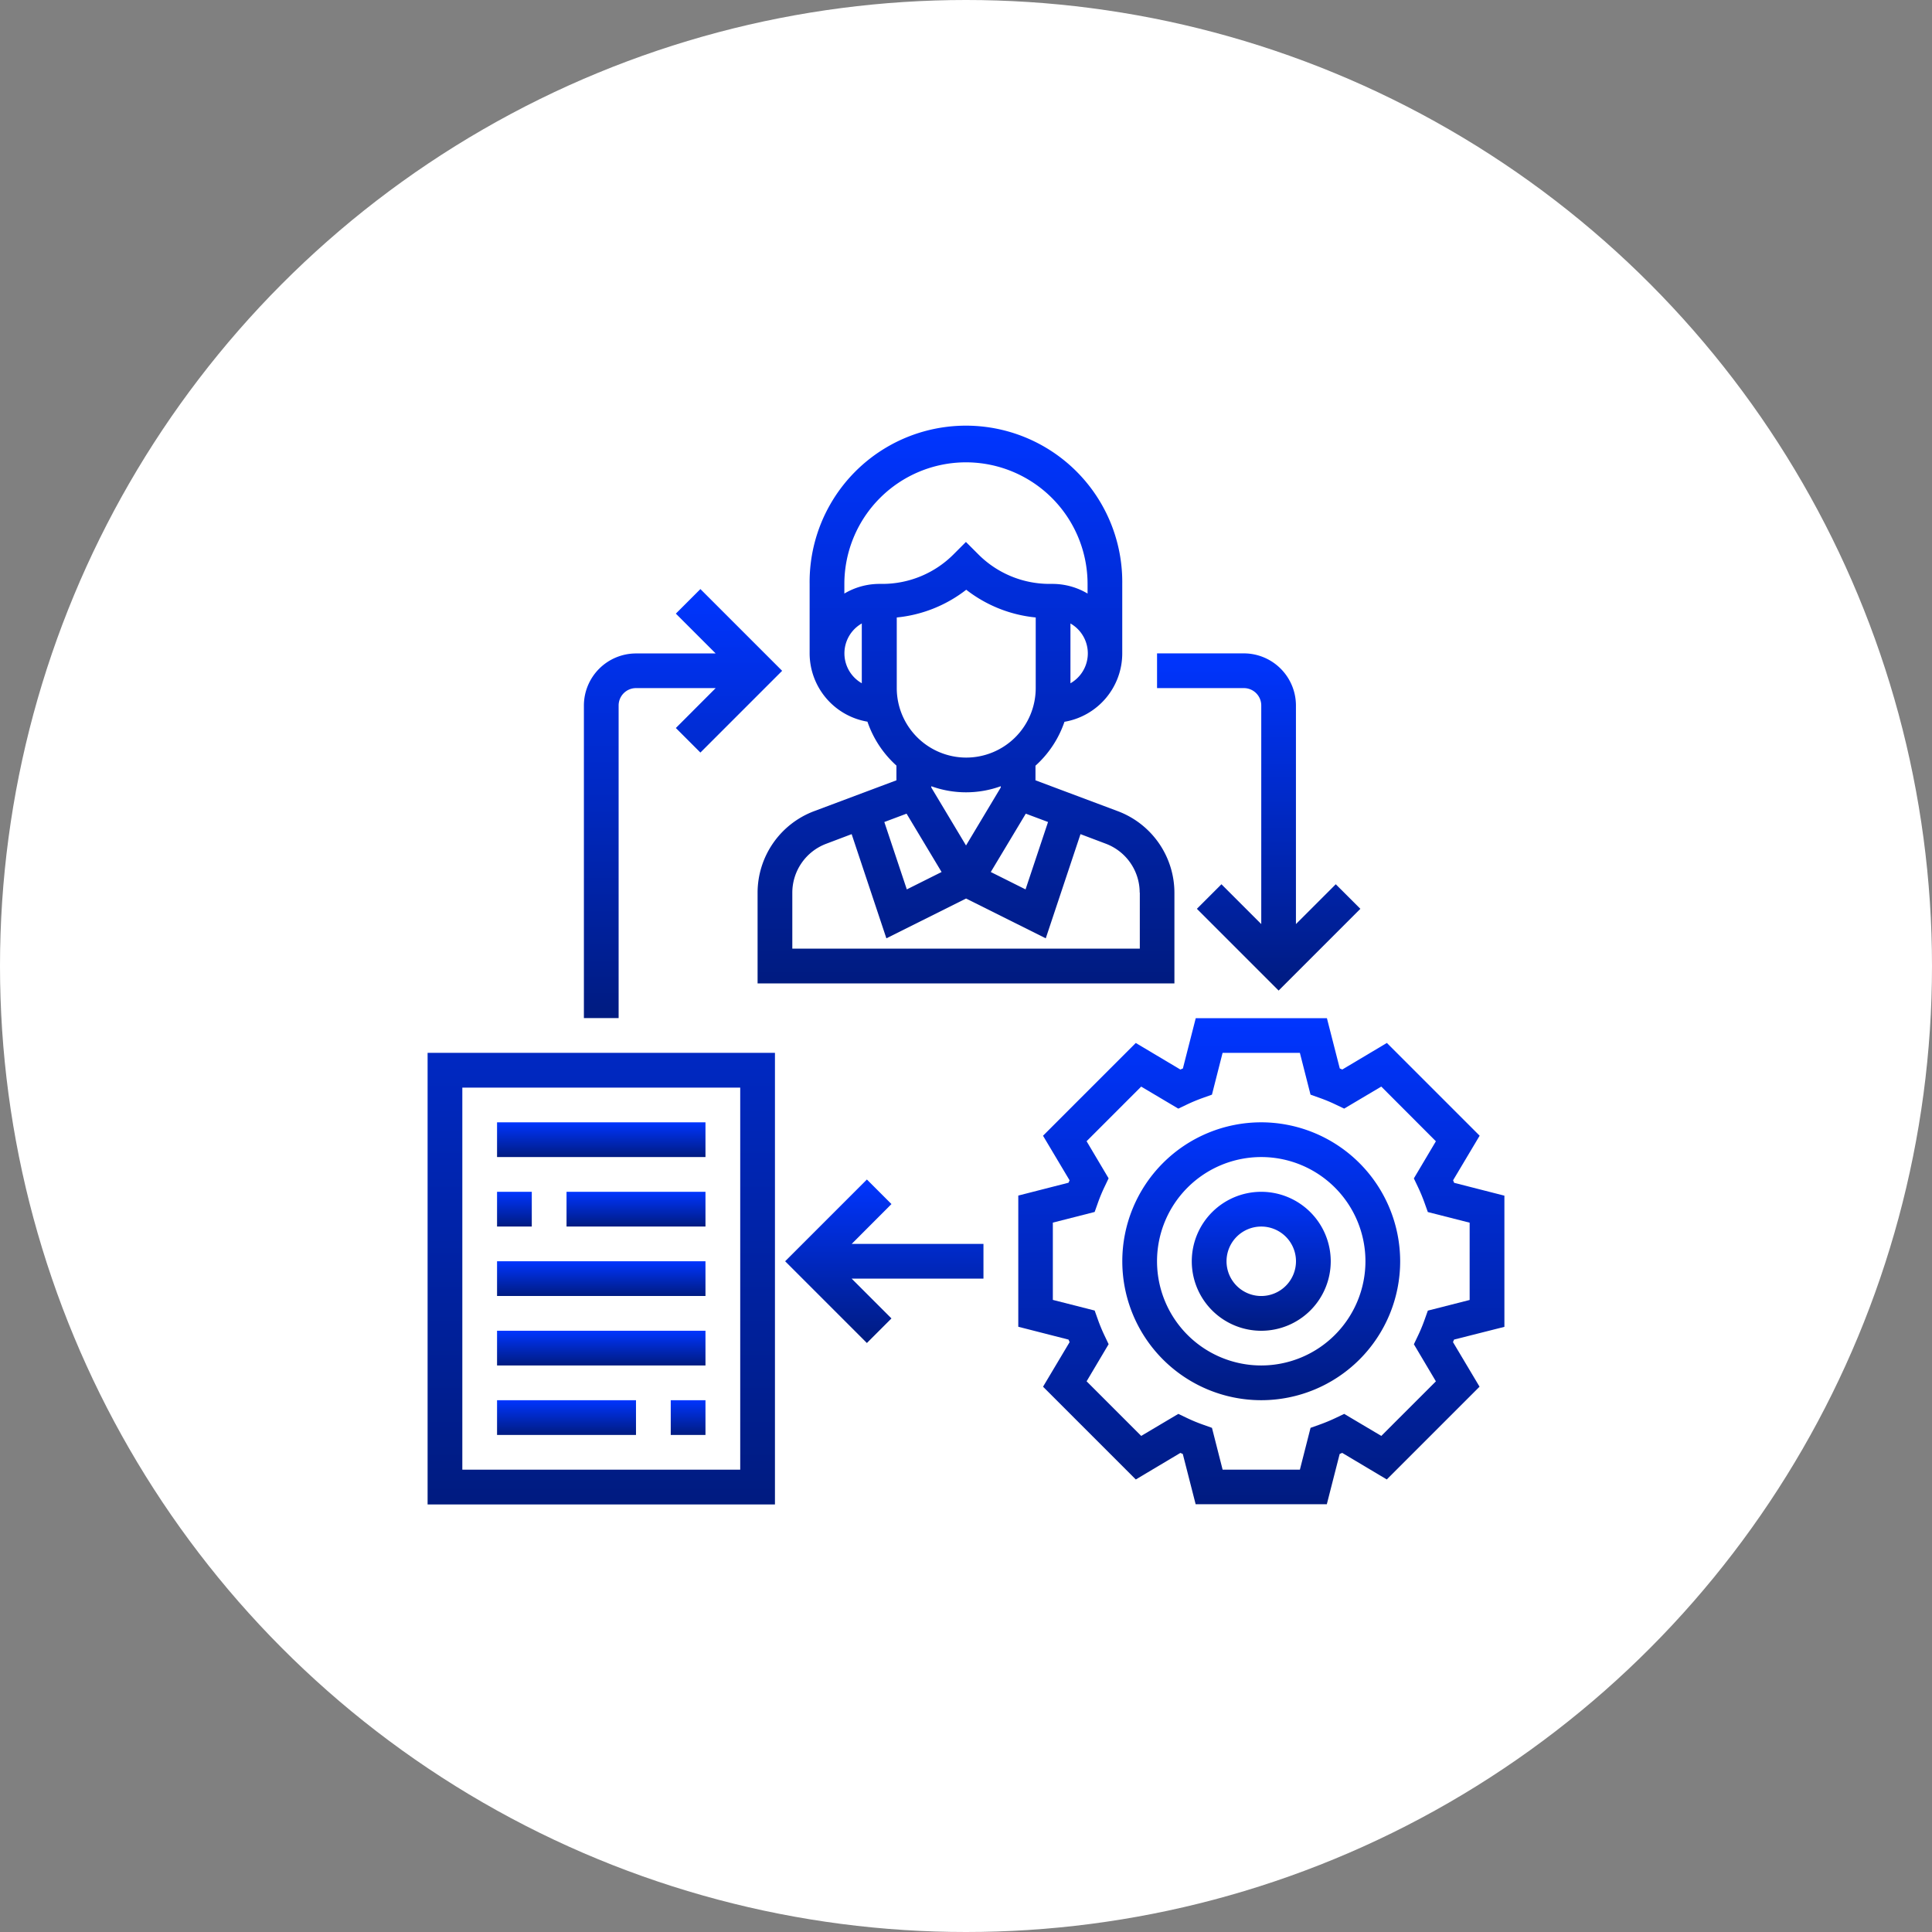 <svg xmlns="http://www.w3.org/2000/svg" xmlns:xlink="http://www.w3.org/1999/xlink" width="80" height="80" viewBox="0 0 80 80">
  <rect x="0" y="0" width="80" height="80" fill="#808080" stroke="none"/>
  <defs>
    <linearGradient id="linear-gradient" x1="0.5" x2="0.5" y2="1" gradientUnits="objectBoundingBox">
      <stop offset="0" stop-color="#0035ff"/>
      <stop offset="1" stop-color="#001b80"/>
    </linearGradient>
  </defs>
  <g id="Group_11413" data-name="Group 11413" transform="translate(-683 -1019)">
    <circle id="Ellipse_8" data-name="Ellipse 8" cx="40" cy="40" r="40" transform="translate(683 1019)" fill="#fff"/>
    <g id="process" transform="translate(700.705 1036.706)">
      <path id="Path_367" data-name="Path 367" d="M292.137,284.784v-5.432l-2.081-.532c-.014-.035-.029-.07-.044-.105l1.1-1.846-3.841-3.841-1.846,1.1-.105-.044-.532-2.08h-5.432l-.532,2.081-.105.044-1.846-1.1-3.841,3.841,1.1,1.846-.044.1-2.08.532v5.432l2.081.532c.014.035.029.07.044.105l-1.1,1.846,3.841,3.841,1.846-1.1.1.044.532,2.08h5.432l.532-2.081.105-.044,1.846,1.1,3.841-3.841-1.1-1.846.044-.105ZM289.3,287.04,287.04,289.3l-1.537-.912-.346.165a7.208,7.208,0,0,1-.685.284l-.362.129-.441,1.731h-3.2l-.441-1.731-.362-.129a6.755,6.755,0,0,1-.685-.284l-.346-.165-1.537.912-2.261-2.261.912-1.537-.165-.346a7.182,7.182,0,0,1-.284-.685l-.129-.362-1.732-.441v-3.2l1.731-.441.129-.362a6.786,6.786,0,0,1,.284-.685l.165-.346-.912-1.537,2.261-2.261,1.537.912.346-.165a7.194,7.194,0,0,1,.685-.284l.362-.129.441-1.732h3.2l.441,1.731.362.129a6.771,6.771,0,0,1,.685.284l.346.165,1.537-.912L289.3,277.1l-.912,1.537.165.346a7.2,7.2,0,0,1,.284.685l.129.362,1.732.441v3.2l-1.731.441-.129.362a6.767,6.767,0,0,1-.284.685l-.165.346Zm0,0" transform="translate(-247.548 -247.548)" fill="url(#linear-gradient)"/>
      <path id="Path_368" data-name="Path 368" d="M325.753,320a5.753,5.753,0,1,0,5.753,5.753A5.76,5.76,0,0,0,325.753,320Zm0,10.068a4.315,4.315,0,1,1,4.315-4.315A4.319,4.319,0,0,1,325.753,330.068Zm0,0" transform="translate(-291.233 -291.233)" fill="url(#linear-gradient)"/>
      <path id="Path_369" data-name="Path 369" d="M354.877,352a2.877,2.877,0,1,0,2.877,2.877A2.88,2.88,0,0,0,354.877,352Zm0,4.315a1.438,1.438,0,1,1,1.438-1.438A1.44,1.44,0,0,1,354.877,356.315Zm0,0" transform="translate(-320.356 -320.356)" fill="url(#linear-gradient)"/>
      <path id="Path_370" data-name="Path 370" d="M156.549,12.177a4.322,4.322,0,0,0,1.2,1.818v.61l-3.42,1.282A3.612,3.612,0,0,0,152,19.254v3.76h17.26v-3.76a3.614,3.614,0,0,0-2.333-3.367l-3.42-1.282V14a4.314,4.314,0,0,0,1.2-1.818A2.876,2.876,0,0,0,167.1,9.349V6.473a6.473,6.473,0,1,0-12.945,0V9.349A2.876,2.876,0,0,0,156.549,12.177Zm5.52,2.726-1.438,2.4-1.438-2.4v-.053a4.234,4.234,0,0,0,2.877,0Zm-3.9,1.083,1.45,2.416-1.44.72-.931-2.79Zm9.658,3.267v2.322H153.438V19.254a2.167,2.167,0,0,1,1.4-2.02l1.057-.4,1.438,4.314,3.3-1.648,3.3,1.648,1.438-4.314,1.058.4A2.166,2.166,0,0,1,167.822,19.254Zm-3.8-2.922-.931,2.791-1.44-.72,1.45-2.416Zm-3.387-2.667a2.88,2.88,0,0,1-2.877-2.877V7.862a5.567,5.567,0,0,0,2.877-1.148,5.561,5.561,0,0,0,2.877,1.148v2.925A2.88,2.88,0,0,1,160.63,13.664Zm4.315-3.076V8.111a1.425,1.425,0,0,1,0,2.476ZM160.63,1.438a5.04,5.04,0,0,1,5.034,5.034v.4a2.845,2.845,0,0,0-1.438-.4H164.1a4.162,4.162,0,0,1-2.964-1.228l-.509-.509-.508.509a4.163,4.163,0,0,1-2.964,1.228h-.124a2.845,2.845,0,0,0-1.438.4v-.4A5.04,5.04,0,0,1,160.63,1.438Zm-4.315,6.672v2.476a1.425,1.425,0,0,1,0-2.476Zm0,0" transform="translate(-138.335)" fill="url(#linear-gradient)"/>
      <path id="Path_371" data-name="Path 371" d="M0,306.7H14.383V288H0Zm1.438-17.26H12.945V305.26H1.438Zm0,0" transform="translate(0.001 -262.11)" fill="url(#linear-gradient)"/>
      <path id="Path_372" data-name="Path 372" d="M32,320h8.63v1.438H32Zm0,0" transform="translate(-29.123 -291.233)" fill="url(#linear-gradient)"/>
      <path id="Path_373" data-name="Path 373" d="M32,352h1.438v1.438H32Zm0,0" transform="translate(-29.123 -320.356)" fill="url(#linear-gradient)"/>
      <path id="Path_374" data-name="Path 374" d="M64,352h5.753v1.438H64Zm0,0" transform="translate(-58.246 -320.356)" fill="url(#linear-gradient)"/>
      <path id="Path_375" data-name="Path 375" d="M32,384h8.63v1.438H32Zm0,0" transform="translate(-29.123 -349.48)" fill="url(#linear-gradient)"/>
      <path id="Path_376" data-name="Path 376" d="M32,416h8.63v1.438H32Zm0,0" transform="translate(-29.123 -378.603)" fill="url(#linear-gradient)"/>
      <path id="Path_377" data-name="Path 377" d="M112,448h1.438v1.438H112Zm0,0" transform="translate(-101.931 -407.726)" fill="url(#linear-gradient)"/>
      <path id="Path_378" data-name="Path 378" d="M32,448h5.753v1.438H32Zm0,0" transform="translate(-29.123 -407.726)" fill="url(#linear-gradient)"/>
      <path id="Path_379" data-name="Path 379" d="M169.09,347.361l-1.017-1.017-3.385,3.385,3.385,3.385,1.017-1.017-1.649-1.649H172.9V349.01h-5.456Zm0,0" transform="translate(-149.882 -315.209)" fill="url(#linear-gradient)"/>
      <path id="Path_380" data-name="Path 380" d="M73.438,79.167a.72.72,0,0,1,.719-.719h3.3L75.807,80.1l1.017,1.017,3.385-3.385-3.385-3.385-1.017,1.017,1.649,1.649h-3.3A2.16,2.16,0,0,0,72,79.167V92.112h1.438Zm0,0" transform="translate(-65.527 -67.661)" fill="url(#linear-gradient)"/>
      <path id="Path_381" data-name="Path 381" d="M340.315,106.158v9.051l-1.649-1.649-1.017,1.017,3.385,3.385,3.385-3.385L343.4,113.56l-1.649,1.649v-9.051A2.16,2.16,0,0,0,339.6,104H336v1.438h3.6A.72.72,0,0,1,340.315,106.158Zm0,0" transform="translate(-305.794 -94.651)" fill="url(#linear-gradient)"/>
    </g>
  </g>
</svg>
